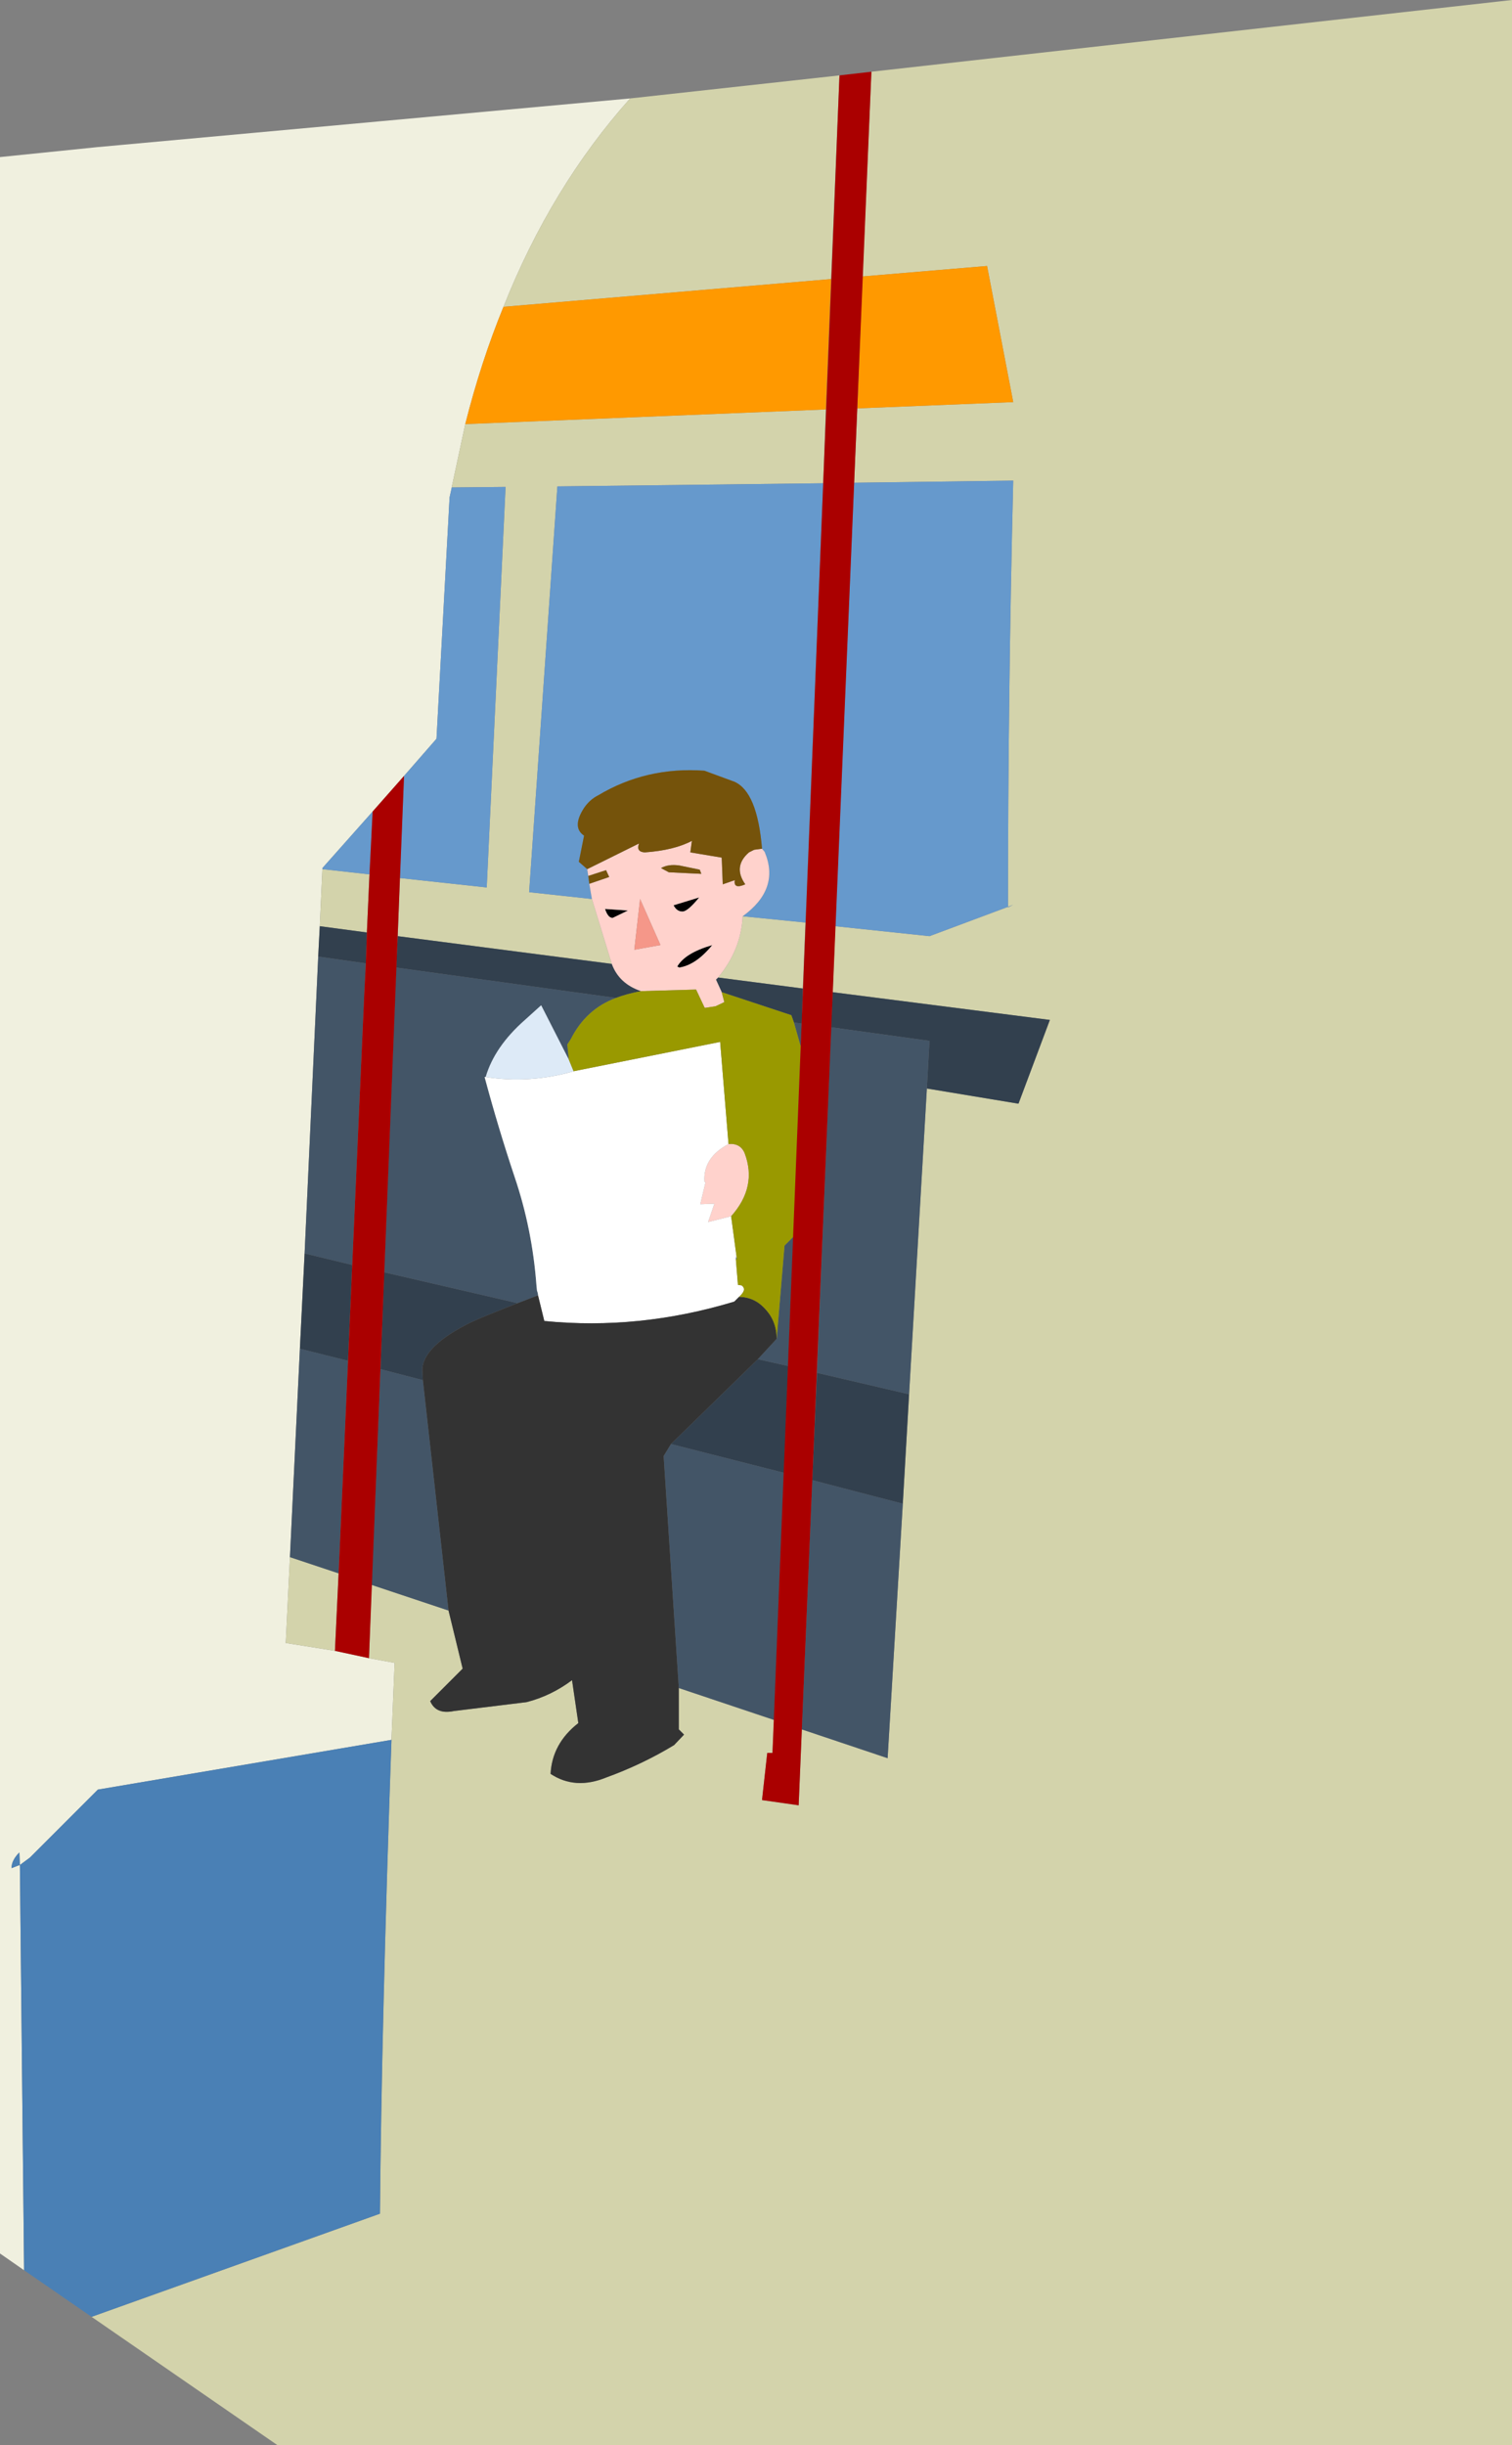 <?xml version="1.0" encoding="UTF-8" standalone="no"?>
<svg xmlns:xlink="http://www.w3.org/1999/xlink" height="233.5px" width="144.45px" xmlns="http://www.w3.org/2000/svg">
  <rect width="100%" height="100%" fill="#808080" stroke="none"/>
  <g transform="matrix(1.0, 0.0, 0.0, 1.0, -214.15, 73.4)">
    <path d="M216.45 143.4 L214.15 141.8 214.15 -47.0 214.15 -58.4 223.45 -59.35 274.35 -64.0 Q266.8 -55.55 262.25 -44.1 260.1 -38.85 258.6 -32.9 L257.3 -26.85 257.3 -26.8 257.1 -25.9 255.85 -2.85 252.75 0.7 249.75 4.1 244.95 9.5 244.95 9.6 244.7 15.05 244.55 17.95 243.25 46.3 242.8 55.4 241.85 75.3 241.45 83.5 246.15 84.25 249.4 84.95 251.85 85.4 251.55 92.75 223.5 97.5 217.0 104.0 216.05 104.7 216.0 103.5 Q215.25 104.25 215.25 105.0 L215.9 104.75 216.05 104.7 216.45 143.4" fill="#f0f0df" fill-rule="evenodd" stroke="none"/>
    <path d="M274.35 -64.0 L294.35 -66.2 293.55 -46.75 262.25 -44.1 Q266.8 -55.55 274.35 -64.0 M293.05 -34.3 L292.8 -27.25 267.4 -26.95 264.7 11.8 270.7 12.45 272.6 18.65 252.15 16.0 252.35 10.45 260.65 11.35 262.45 -26.9 257.3 -26.85 258.6 -32.9 293.05 -34.3 M291.1 14.7 L290.85 21.0 282.75 19.95 Q284.95 17.3 285.1 14.1 L291.1 14.7 M288.1 90.85 L287.95 94.0 287.45 94.0 286.95 98.5 290.45 99.0 290.75 91.75 298.95 94.5 300.4 70.2 301.0 59.75 302.7 30.55 311.45 32.0 314.45 24.0 293.7 21.35 293.95 15.05 302.95 16.0 310.45 13.2 310.45 13.25 310.95 13.0 310.45 13.2 Q310.45 -7.05 310.95 -27.5 L295.75 -27.3 296.05 -34.4 310.95 -35.0 308.45 -48.0 296.55 -47.0 297.4 -66.55 358.6 -73.4 358.6 160.1 240.65 160.1 222.9 147.85 250.45 138.0 Q250.6 120.05 251.55 92.75 L251.85 85.4 249.4 84.95 249.65 77.95 257.0 80.4 258.35 85.95 255.25 89.05 Q255.8 90.35 257.5 90.0 L264.45 89.15 Q266.8 88.55 268.8 87.05 L269.4 91.15 Q266.9 93.1 266.75 96.0 269.1 97.55 272.05 96.35 275.5 95.1 278.55 93.25 L279.5 92.25 279.0 91.75 279.0 87.8 288.1 90.85 M246.15 84.25 L241.45 83.5 241.85 75.3 246.5 76.85 246.15 84.25 M244.7 15.05 L244.95 9.6 249.45 10.1 249.2 15.65 244.7 15.05" fill="#d3d3ab" fill-rule="evenodd" stroke="none"/>
    <path d="M292.8 -27.25 L291.1 14.7 285.1 14.1 Q288.7 11.5 287.2 7.95 L286.95 7.65 Q286.5 2.2 284.3 1.25 L281.45 0.2 Q275.9 -0.2 271.3 2.55 270.5 2.95 269.95 3.75 268.75 5.6 269.95 6.4 L269.45 8.9 270.25 9.6 270.35 10.25 270.45 11.0 270.7 12.45 264.7 11.8 267.4 -26.95 292.8 -27.25 M293.95 15.05 L295.75 -27.3 310.95 -27.5 Q310.45 -7.05 310.45 13.2 L310.95 13.0 310.45 13.25 310.45 13.2 302.95 16.0 293.95 15.05 M244.95 9.6 L244.95 9.5 249.75 4.1 249.45 10.1 244.95 9.6 M252.75 0.7 L255.85 -2.85 257.1 -25.9 257.3 -26.8 257.3 -26.85 262.45 -26.9 260.65 11.35 252.35 10.45 252.75 0.7" fill="#6699cc" fill-rule="evenodd" stroke="none"/>
    <path d="M222.9 147.85 L216.45 143.4 216.05 104.7 215.9 104.75 215.25 105.0 Q215.25 104.25 216.0 103.5 L216.05 104.7 217.0 104.0 223.5 97.5 251.55 92.75 Q250.6 120.05 250.45 138.0 L222.9 147.85" fill="#4a80b5" fill-rule="evenodd" stroke="none"/>
    <path d="M290.75 24.35 L290.65 26.55 290.0 24.25 290.75 24.35 M289.95 44.7 L289.45 57.05 286.55 56.4 288.35 54.45 289.1 45.55 289.95 44.7 M289.05 67.25 L288.1 90.85 279.0 87.8 277.55 65.65 278.25 64.5 289.05 67.25 M290.75 91.75 L291.75 67.95 300.4 70.2 298.95 94.5 290.75 91.75 M292.2 57.7 L293.55 24.7 302.95 26.0 302.7 30.55 301.0 59.75 292.2 57.7 M241.85 75.3 L242.8 55.4 247.4 56.55 246.5 76.85 241.85 75.3 M243.25 46.3 L244.55 17.95 249.1 18.6 248.95 21.5 247.8 47.4 243.25 46.3 M273.0 21.9 Q270.15 22.95 268.7 25.8 L268.35 26.35 268.5 27.8 265.85 22.6 264.3 24.0 Q261.4 26.55 260.55 29.45 L260.45 29.45 260.5 29.65 Q261.75 34.3 263.3 38.95 265.0 43.95 265.4 49.35 L265.45 49.85 265.5 50.0 265.55 50.2 265.55 50.3 263.6 51.05 250.85 48.1 252.0 19.0 273.0 21.9 M284.55 46.85 L284.45 46.85 284.45 46.55 284.55 46.85 M250.5 57.35 L254.55 58.4 257.0 80.4 249.65 77.95 250.5 57.35" fill="#435567" fill-rule="evenodd" stroke="none"/>
    <path d="M290.85 21.0 L290.75 24.35 290.0 24.25 289.75 23.55 283.1 21.35 282.55 20.15 282.75 19.95 290.85 21.0 M289.45 57.05 L289.05 67.25 278.25 64.5 286.55 56.4 289.45 57.05 M291.75 67.95 L292.2 57.7 301.0 59.75 300.4 70.2 291.75 67.95 M293.55 24.7 L293.7 21.35 314.45 24.0 311.45 32.0 302.7 30.55 302.95 26.0 293.55 24.7 M242.8 55.4 L243.25 46.3 247.8 47.4 247.4 56.55 242.8 55.4 M244.55 17.95 L244.7 15.05 249.2 15.65 249.1 18.6 244.55 17.95 M252.15 16.0 L272.6 18.65 Q273.3 20.55 275.4 21.25 274.05 21.5 273.0 21.9 L252.0 19.0 252.15 16.0 M250.85 48.1 L263.6 51.05 Q260.15 52.4 259.2 52.85 254.5 55.15 254.5 57.45 L254.55 58.4 250.5 57.35 250.85 48.1" fill="#32404e" fill-rule="evenodd" stroke="none"/>
    <path d="M293.55 -46.75 L293.05 -34.3 258.6 -32.9 Q260.1 -38.85 262.25 -44.1 L293.55 -46.75 M296.05 -34.4 L296.55 -47.0 308.45 -48.0 310.95 -35.0 296.05 -34.4" fill="#ff9900" fill-rule="evenodd" stroke="none"/>
    <path d="M279.35 13.65 Q278.8 13.65 278.5 13.05 L280.95 12.3 Q279.85 13.65 279.35 13.65 M272.7 14.25 Q272.25 14.3 271.95 13.4 L274.15 13.55 272.7 14.25 M279.05 19.0 L278.85 18.9 Q279.6 17.6 282.2 16.85 280.65 18.75 279.05 19.0" fill="#000000" fill-rule="evenodd" stroke="none"/>
    <path d="M272.6 18.65 L270.7 12.45 270.45 11.0 272.35 10.35 272.05 9.7 270.35 10.25 270.25 9.6 275.2 7.15 Q274.9 7.95 275.75 8.0 278.55 7.8 280.25 6.9 L280.1 8.0 283.1 8.5 283.2 11.05 284.35 10.65 Q284.2 11.55 285.35 11.05 284.15 9.35 285.7 8.0 L286.2 7.75 286.95 7.65 287.2 7.95 Q288.7 11.5 285.1 14.1 284.95 17.3 282.75 19.95 L282.55 20.15 283.1 21.35 283.35 22.3 282.5 22.7 281.5 22.85 281.45 22.8 280.65 21.1 275.4 21.25 Q273.3 20.55 272.6 18.65 M283.75 35.85 Q284.9 35.75 285.3 36.75 286.5 39.95 284.0 42.75 L281.8 43.3 282.4 41.55 281.05 41.6 281.55 39.5 281.45 39.45 Q281.3 37.15 283.75 35.85 M277.3 9.5 L278.05 9.9 281.15 10.05 281.0 9.65 279.05 9.25 Q278.0 9.1 277.3 9.5 M272.7 14.25 L274.15 13.55 271.95 13.4 Q272.25 14.3 272.7 14.25 M279.35 13.65 Q279.85 13.65 280.95 12.3 L278.5 13.05 Q278.8 13.65 279.35 13.65 M274.75 17.3 L277.25 16.85 275.3 12.45 274.75 17.3 M279.05 19.0 Q280.65 18.75 282.2 16.85 279.6 17.6 278.85 18.9 L279.05 19.0" fill="#ffd2cc" fill-rule="evenodd" stroke="none"/>
    <path d="M286.95 7.65 L286.2 7.75 285.7 8.0 Q284.15 9.35 285.35 11.05 284.2 11.55 284.35 10.65 L283.2 11.05 283.1 8.5 280.1 8.0 280.25 6.9 Q278.55 7.8 275.75 8.0 274.9 7.95 275.2 7.15 L270.25 9.6 269.45 8.9 269.95 6.4 Q268.75 5.6 269.95 3.75 270.5 2.95 271.3 2.55 275.9 -0.2 281.45 0.2 L284.3 1.25 Q286.5 2.2 286.95 7.65 M270.35 10.25 L272.05 9.7 272.35 10.35 270.45 11.0 270.35 10.25 M277.3 9.5 Q278.0 9.1 279.05 9.25 L281.0 9.65 281.15 10.05 278.05 9.9 277.3 9.5" fill="#75530b" fill-rule="evenodd" stroke="none"/>
    <path d="M268.95 28.9 L282.95 26.1 283.75 35.85 Q281.3 37.15 281.45 39.45 L281.55 39.5 281.05 41.6 282.4 41.55 281.8 43.3 284.0 42.75 284.55 46.85 284.45 46.55 284.45 46.85 284.65 49.3 285.0 49.35 Q285.55 49.75 284.75 50.45 L284.3 50.9 Q275.2 53.65 266.15 52.75 L265.55 50.3 265.55 50.2 265.5 50.0 265.45 49.85 265.4 49.35 Q265.0 43.95 263.3 38.95 261.75 34.3 260.5 29.65 L260.45 29.45 260.55 29.45 Q264.8 30.1 268.95 28.9" fill="#ffffff" fill-rule="evenodd" stroke="none"/>
    <path d="M268.5 27.8 L268.95 28.9 Q264.8 30.1 260.55 29.45 261.4 26.55 264.3 24.0 L265.85 22.6 268.5 27.8" fill="#ddeaf7" fill-rule="evenodd" stroke="none"/>
    <path d="M284.75 50.45 Q286.25 50.45 287.3 51.65 288.35 52.8 288.35 54.45 L286.55 56.4 278.25 64.5 277.55 65.65 279.0 87.8 279.0 91.75 279.5 92.25 278.55 93.25 Q275.5 95.1 272.05 96.35 269.1 97.55 266.75 96.0 266.9 93.1 269.4 91.15 L268.8 87.05 Q266.8 88.55 264.45 89.15 L257.5 90.0 Q255.8 90.35 255.25 89.05 L258.35 85.95 257.0 80.4 254.55 58.4 254.5 57.45 Q254.5 55.15 259.2 52.85 260.15 52.4 263.6 51.05 L265.55 50.3 266.15 52.75 Q275.2 53.65 284.3 50.9 L284.75 50.45" fill="#333333" fill-rule="evenodd" stroke="none"/>
    <path d="M290.65 26.55 L289.95 44.7 289.1 45.55 288.35 54.45 Q288.35 52.8 287.3 51.65 286.25 50.45 284.75 50.45 285.55 49.75 285.0 49.35 L284.65 49.3 284.45 46.85 284.55 46.85 284.0 42.75 Q286.5 39.95 285.3 36.75 284.9 35.75 283.75 35.85 L282.95 26.1 268.95 28.9 268.5 27.8 268.35 26.35 268.7 25.8 Q270.15 22.95 273.0 21.9 274.05 21.5 275.4 21.25 L280.65 21.1 281.45 22.8 281.5 22.85 282.5 22.7 283.35 22.3 283.1 21.35 289.75 23.55 290.0 24.25 290.65 26.55" fill="#999900" fill-rule="evenodd" stroke="none"/>
    <path d="M274.75 17.3 L275.3 12.45 277.25 16.85 274.75 17.3" fill="#f59789" fill-rule="evenodd" stroke="none"/>
    <path d="M297.4 -66.55 L290.45 99.0 286.95 98.5 287.45 94.0 287.95 94.0 294.35 -66.2 297.4 -66.55 M247.8 47.4 L248.95 21.5 249.1 18.6 249.2 15.65 249.45 10.1 249.75 4.1 252.75 0.7 249.4 84.95 246.15 84.25 246.5 76.85 247.4 56.55 247.8 47.4" fill="#aa0000" fill-rule="evenodd" stroke="none"/>
  </g>
</svg>
